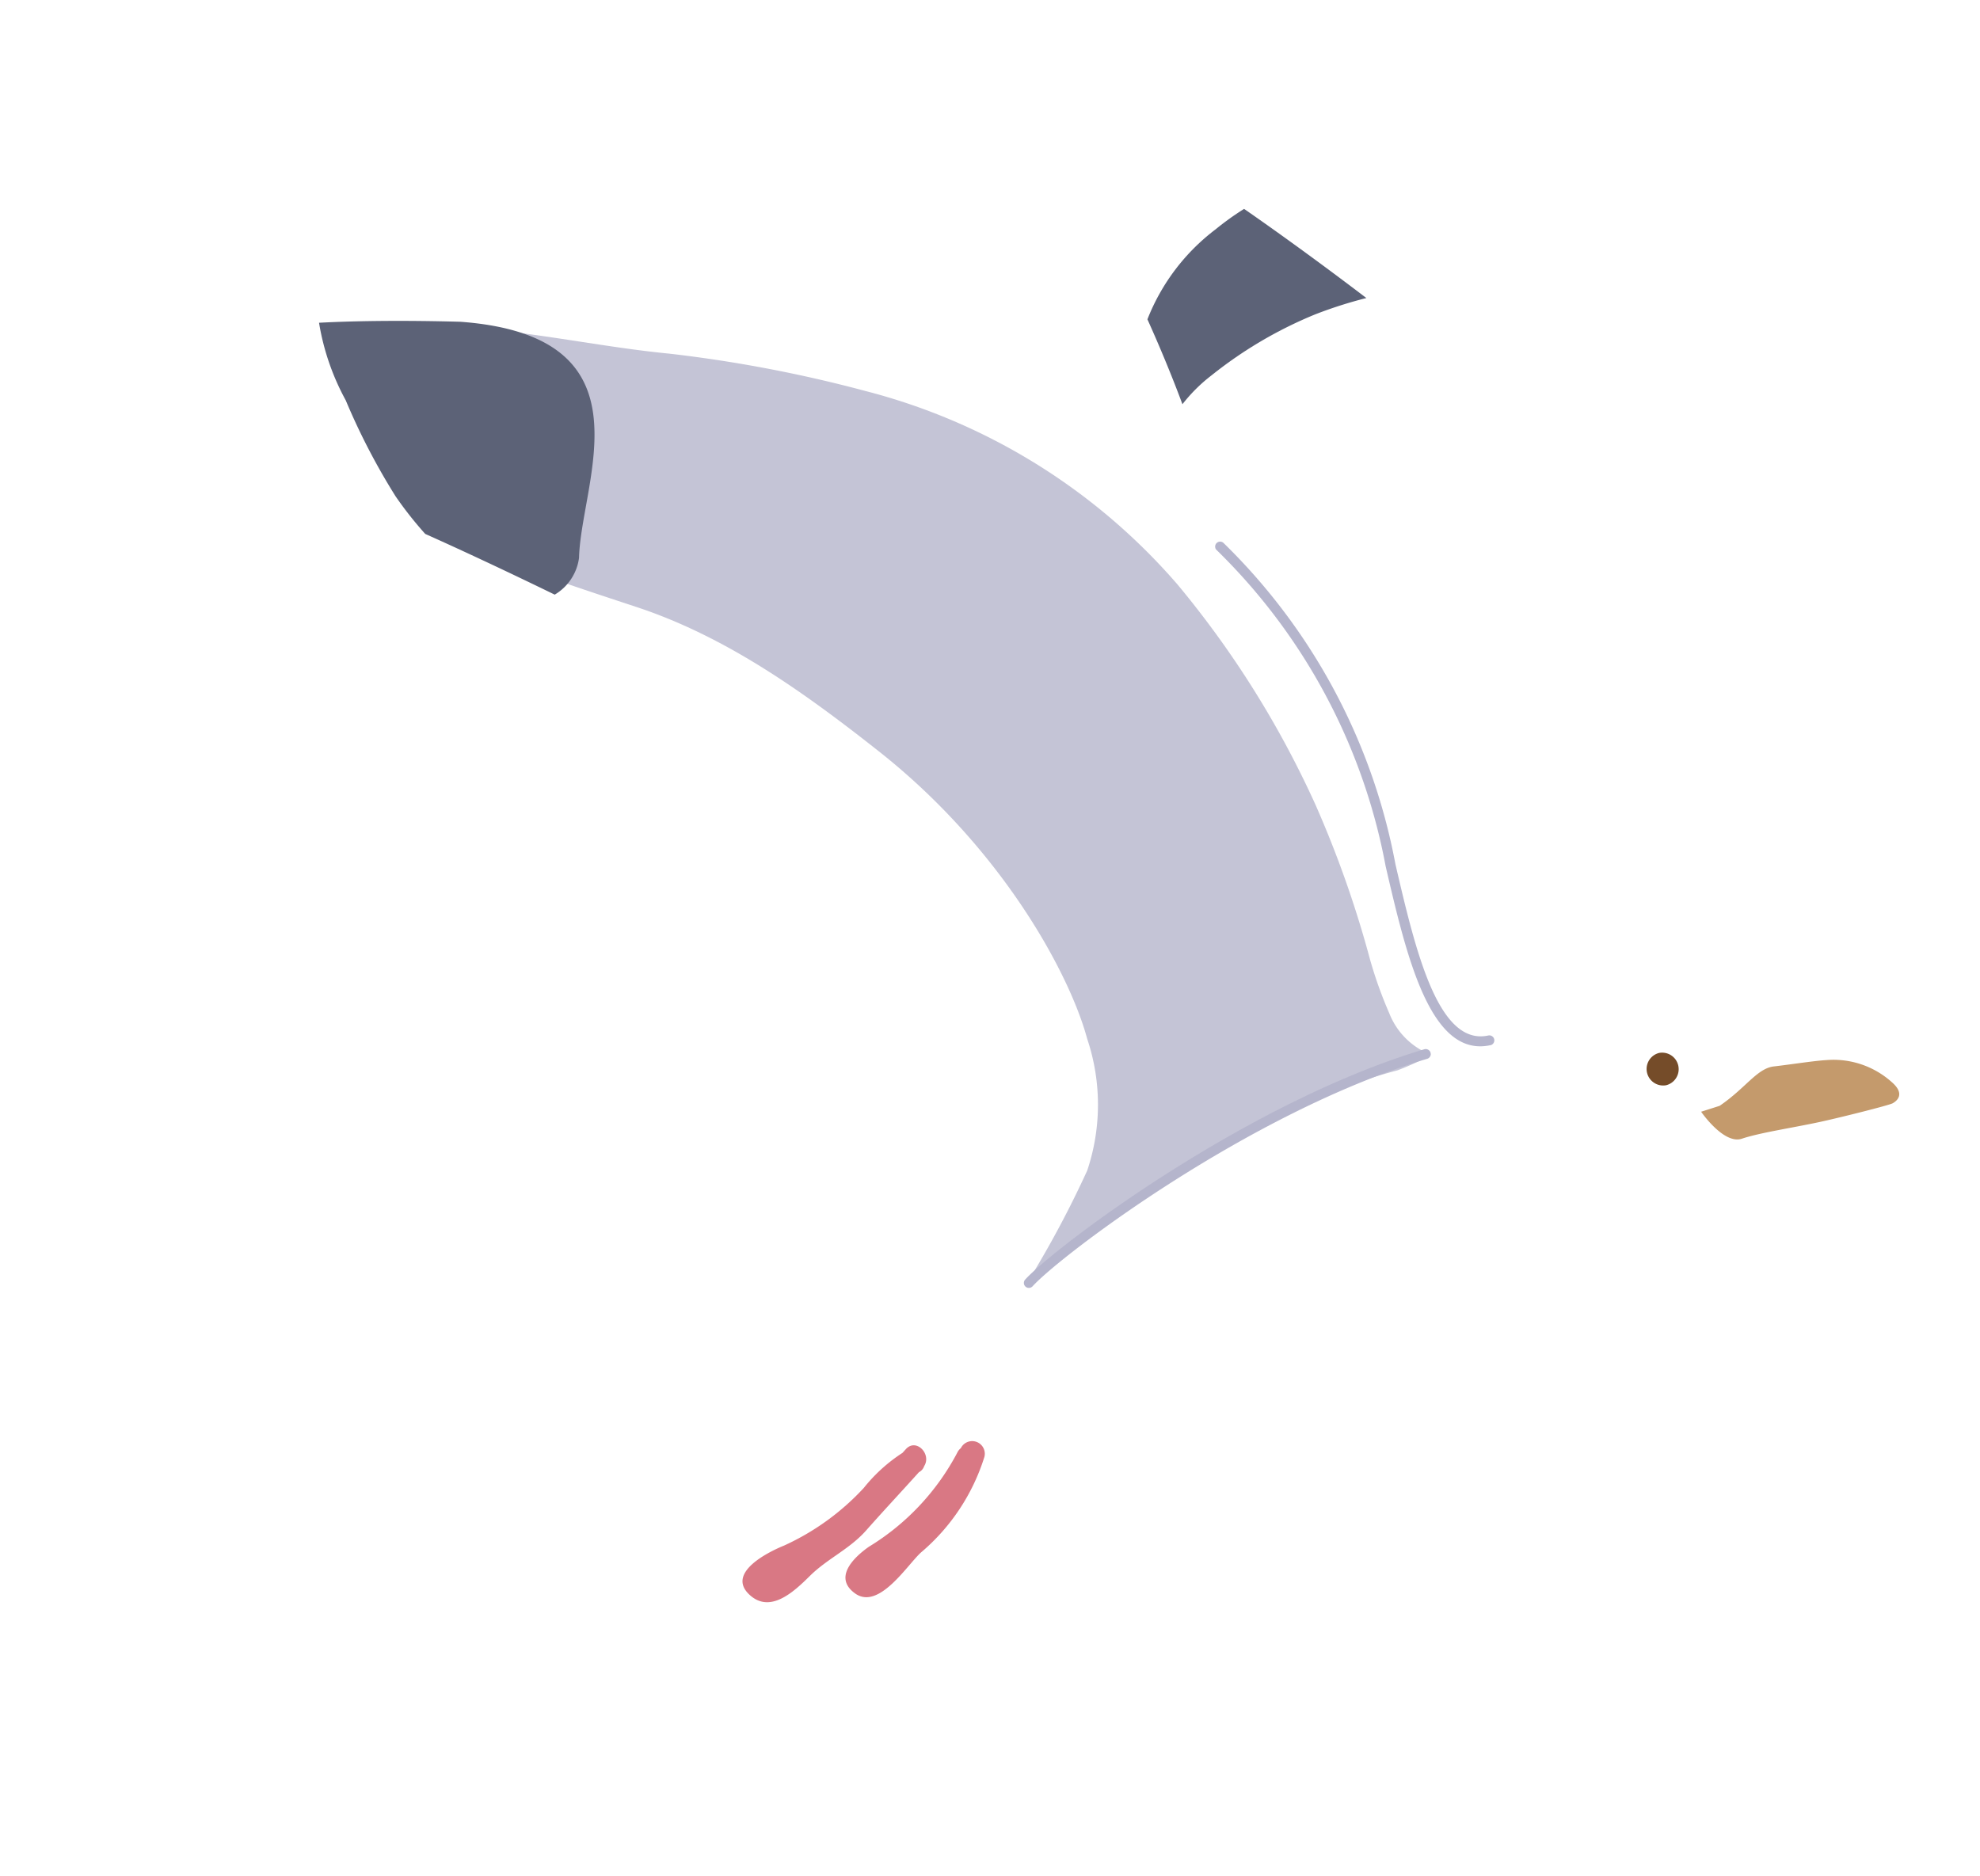 <svg xmlns="http://www.w3.org/2000/svg" xmlns:xlink="http://www.w3.org/1999/xlink" width="88.606" height="83.962" viewBox="0 0 88.606 83.962"><defs><style>.a{fill:#fff;}.b{fill:#c4c4d6;}.c{fill:#5c6277;}.d{fill:#b5b5cc;}.e{fill:#d97884;}.f{fill:#c49a6c;}.g{fill:#754c29;}.h{filter:url(#a);}</style><filter id="a" x="0" y="0" width="88.606" height="83.962" filterUnits="userSpaceOnUse"><feOffset dy="3" input="SourceAlpha"/><feGaussianBlur stdDeviation="3" result="b"/><feFlood flood-color="#002f6c" flood-opacity="0.102"/><feComposite operator="in" in2="b"/><feComposite in="SourceGraphic"/></filter></defs><g transform="translate(9 6)"><g class="h" transform="matrix(1, 0, 0, 1, -9, -6)"><path class="a" d="M207.679,1163.772a8.663,8.663,0,0,0-8.029-2.391c-2.671.661-3.5,1.9-3.316,1.022s2.064-8.286,3.269-12,2.935-9.714-1.285-13.89a123.91,123.91,0,0,0-16.808-12.885c-4.786-2.726-5.022-.741-3.042,3.07s5.218,10.927,4.706,13.67c-.117.336-4.91-4.423-9.457-6.224-8.8-3.489-36.1-4.586-35.677-2s.9,4.206,9.052,7.687c3.412,1.457,13.918,6.455,17.248,8.844,4.948,3.552,12.39,13.065,12.591,17.493s-3.3,6.186-7.444,8.356-12.692,6.836-13.124,7.4.4,1.167.213,3.034-.8,4.042.687,3.181,9.163-6.777,13.017-6.7,12.736,1.735,19.376-1.2a39.573,39.573,0,0,0,12.492-8.324c2.276-2.234,4.8-4.527,6.049-5.744S207.679,1163.772,207.679,1163.772Z" transform="translate(-129.03 -1116.36)"/></g><path class="b" d="M219.375,1193.36a18.8,18.8,0,0,1-.851-2.376,47.868,47.868,0,0,0-2.453-6.96,43.432,43.432,0,0,0-6.16-9.832,27.543,27.543,0,0,0-13.99-8.673,60.624,60.624,0,0,0-8.749-1.666c-3.017-.292-6.089-.978-9.114-1.167-1.388-.087-2.754.427-4.146.367a65.628,65.628,0,0,0,2.562,8.774c3.017,1.308,6.027,2.313,9.2,3.358,4.047,1.331,7.56,3.857,10.871,6.471,5.519,4.358,8.535,9.959,9.317,12.861a9.254,9.254,0,0,1,0,5.9,45.723,45.723,0,0,1-2.532,4.768s7.986-7.028,16.411-9.255a10.4,10.4,0,0,0,1.507-.7A3.272,3.272,0,0,1,219.375,1193.36Z" transform="translate(-166.21 -1154.024)"/><path class="c" d="M338.191,1145.415a18.834,18.834,0,0,1,4.649-2.733,19.438,19.438,0,0,1,2.28-.727c-1.942-1.479-3.868-2.878-5.472-3.99a12.332,12.332,0,0,0-1.27.911,9.314,9.314,0,0,0-3.056,4.032c.559,1.241,1.1,2.546,1.567,3.8A7.2,7.2,0,0,1,338.191,1145.415Z" transform="translate(-292.974 -1134.616)"/><path class="c" d="M163.818,1164.853a29.694,29.694,0,0,0,2.233,4.3,16.664,16.664,0,0,0,1.325,1.68c1.465.653,3.556,1.627,5.794,2.717a2.26,2.26,0,0,0,1.088-1.646c.083-3.438,3.414-9.925-5.309-10.567-2.35-.064-4.515-.051-6.326.044A10.9,10.9,0,0,0,163.818,1164.853Z" transform="translate(-157.346 -1152.936)"/><g transform="translate(45.36 18.221)"><g transform="translate(0 0)"><path class="d" d="M361.683,1229.806c-2.689.581-3.749-3.977-4.684-8a26.58,26.58,0,0,0-7.589-14.184.223.223,0,0,1,.326-.3,27.006,27.006,0,0,1,7.7,14.387c.889,3.821,1.9,8.151,4.155,7.663a.223.223,0,1,1,.094.436Z" transform="translate(-349.349 -1207.248)"/></g></g><g transform="translate(36.82 40.953)"><g transform="translate(0 0)"><path class="d" d="M309.832,1323.833a.223.223,0,0,1-.212-.369c1.274-1.4,9.824-7.9,17.861-10.307a.226.226,0,0,1,.278.15.222.222,0,0,1-.149.277c-7.954,2.381-16.4,8.8-17.659,10.181A.225.225,0,0,1,309.832,1323.833Z" transform="translate(-309.562 -1313.149)"/></g></g><path class="e" d="M258.2,1395.941l-.147.162a7.256,7.256,0,0,0-1.729,1.566,11.138,11.138,0,0,1-3.567,2.581c-.615.248-2.587,1.184-1.583,2.17.934.918,2.011-.093,2.733-.808.784-.777,1.781-1.2,2.522-2.04.777-.88,1.577-1.733,2.361-2.605a.478.478,0,0,0,.235-.274C259.367,1396.156,258.66,1395.422,258.2,1395.941Z" transform="translate(-226.667 -1337.077)"/><path class="e" d="M277.528,1395.144a.578.578,0,0,0-.164.21,10.855,10.855,0,0,1-3.955,4.206c-.709.5-1.588,1.389-.613,2.088,1.071.769,2.36-1.317,2.958-1.843a9.2,9.2,0,0,0,2.826-4.264A.565.565,0,0,0,277.528,1395.144Z" transform="translate(-243.529 -1336.331)"/><path class="f" d="M451.573,1317.458c1.175-.8,1.675-1.678,2.43-1.764s1.768-.249,2.355-.284a3.907,3.907,0,0,1,2.909.978c.646.554.214.862.054.954s-2.405.654-3.292.844c-1.238.265-2.656.474-3.463.744s-1.821-1.208-1.821-1.208Z" transform="translate(-383.619 -1273.965)"/><path class="g" d="M439.942,1313.881a.74.74,0,0,0,.312,1.446A.74.74,0,0,0,439.942,1313.881Z" transform="translate(-374.694 -1272.756)"/></g></svg>